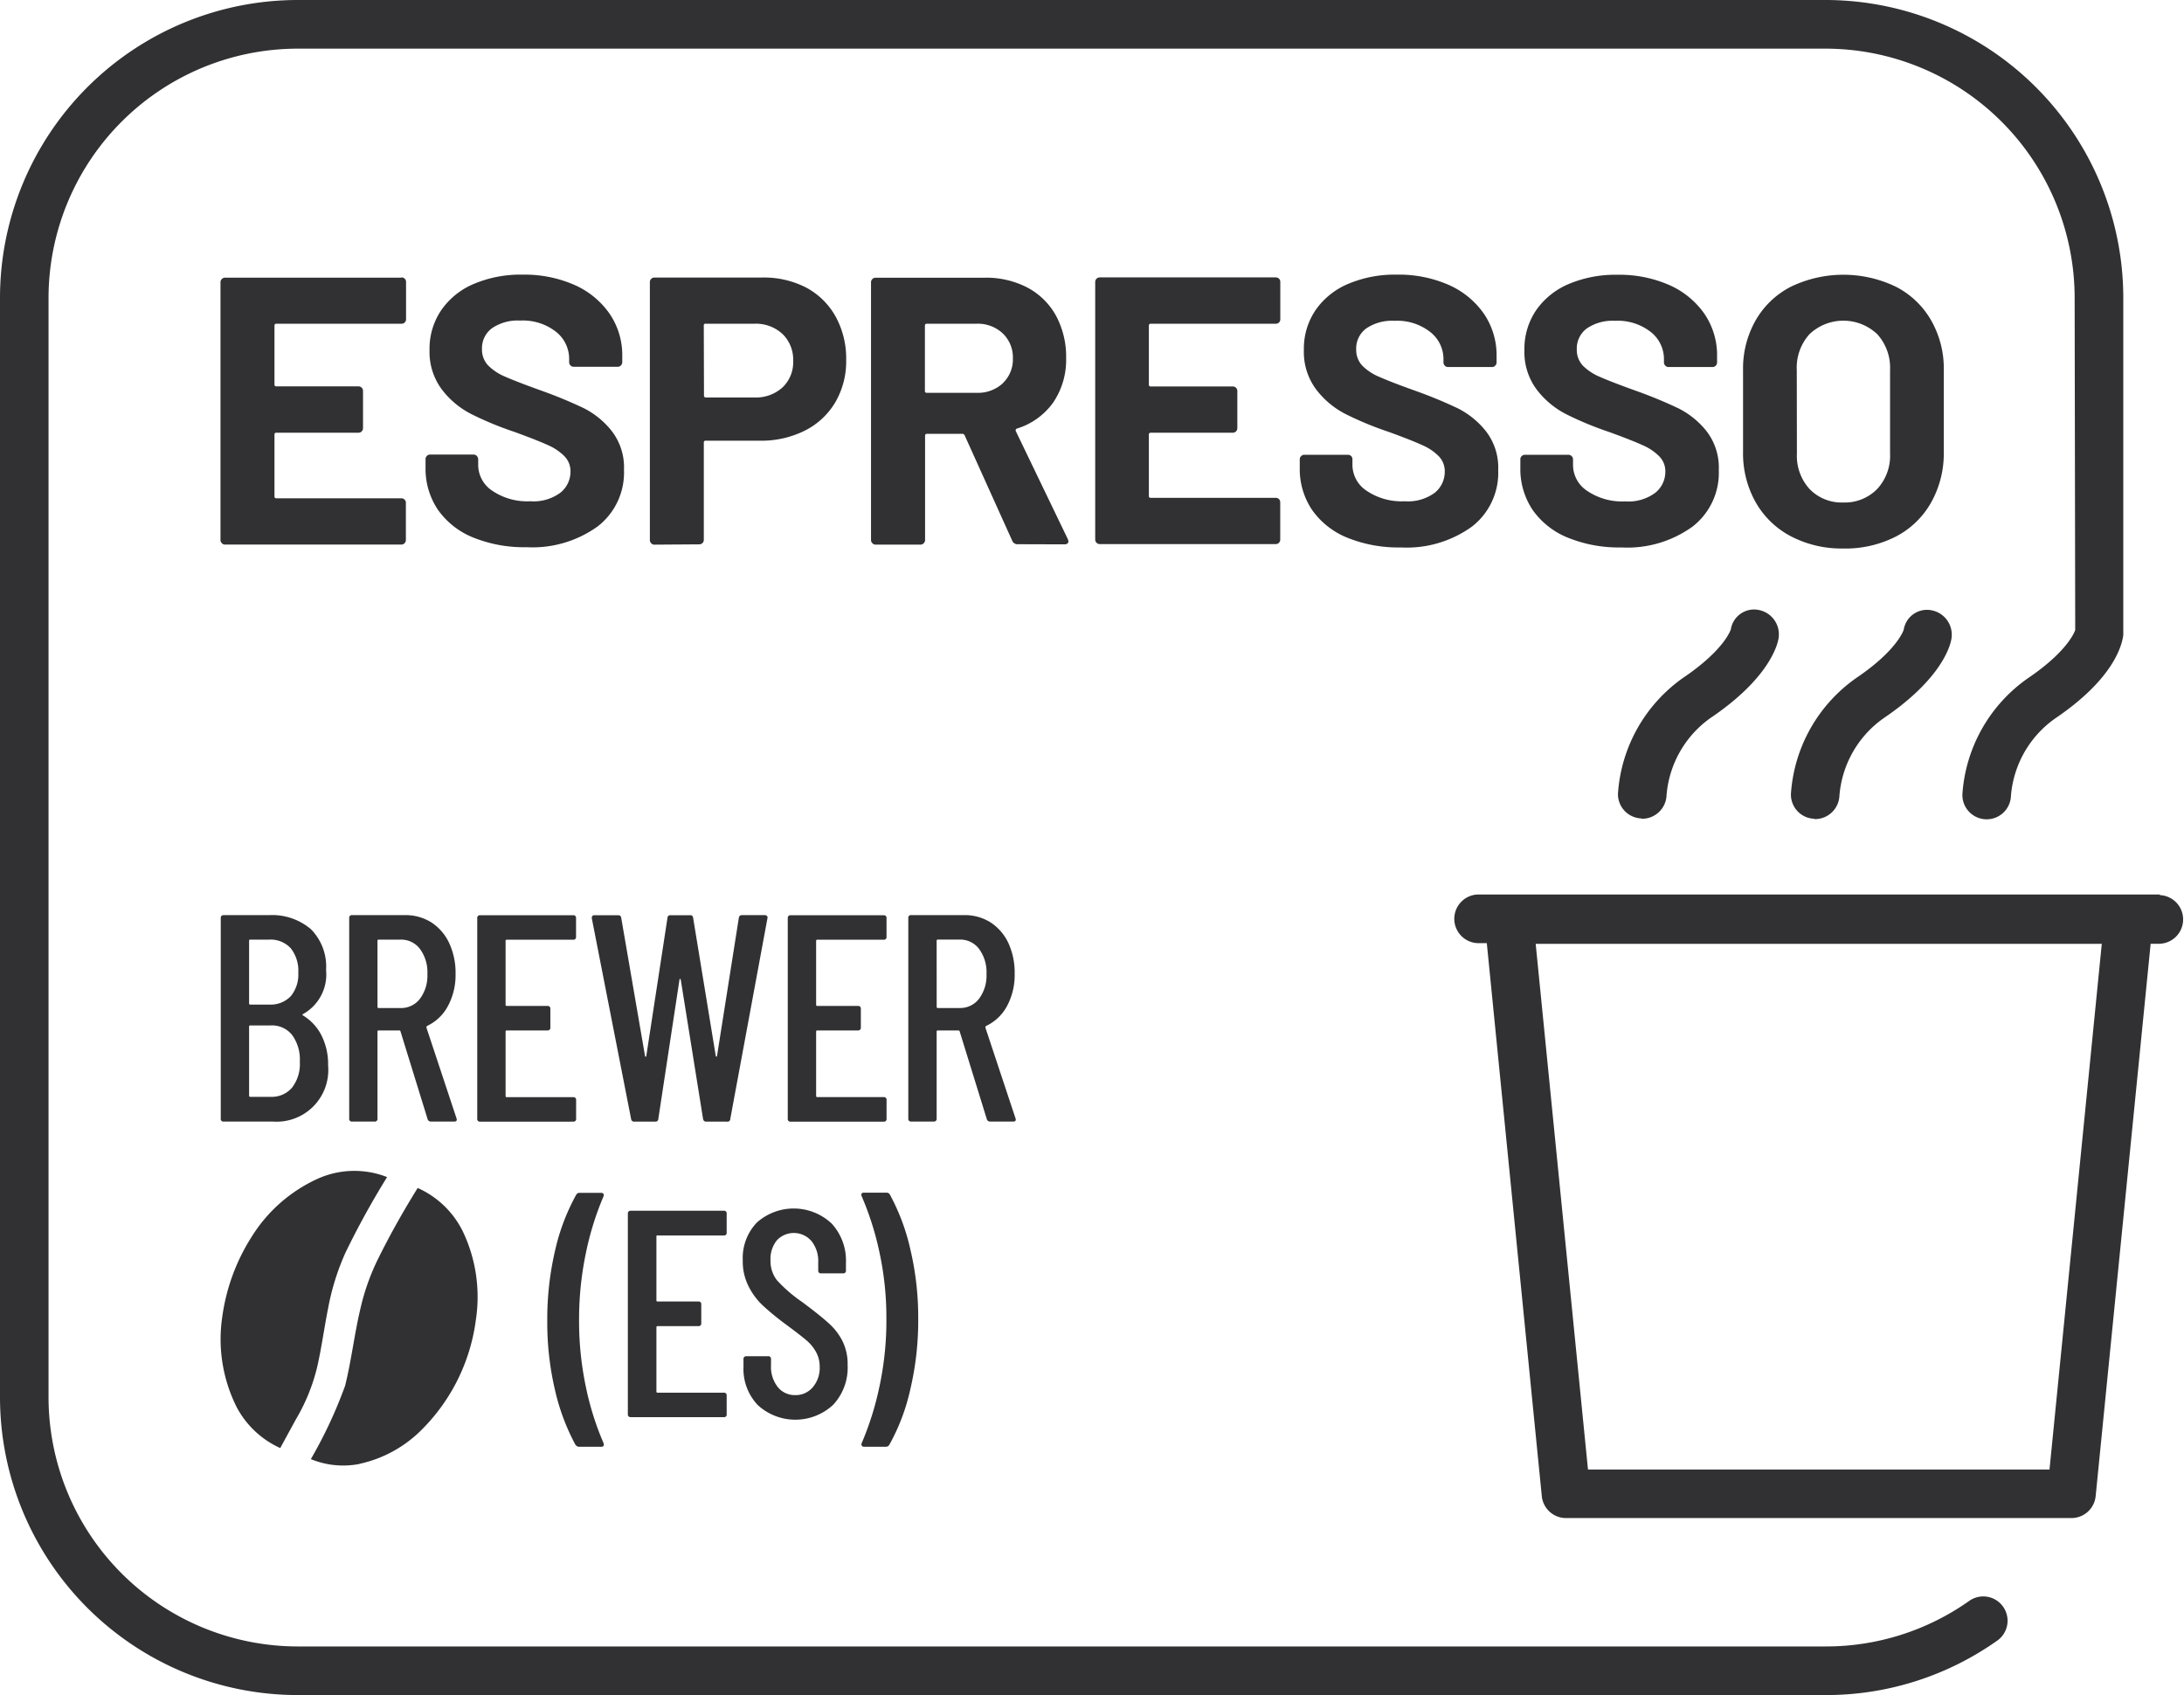 <svg xmlns="http://www.w3.org/2000/svg" width="64.969" height="50.418" viewBox="0 0 64.969 50.418">
  <g id="Raggruppa_581" data-name="Raggruppa 581" transform="translate(-572.745 -5479.474)">
    <path id="Tracciato_538" data-name="Tracciato 538" d="M54.831,16.315a3.3,3.3,0,0,0,1.569-.357,2.549,2.549,0,0,0,1.047-1.013,2.977,2.977,0,0,0,.376-1.508V11.012a2.878,2.878,0,0,0-.376-1.483,2.546,2.546,0,0,0-1.047-1,3.6,3.6,0,0,0-3.127,0,2.546,2.546,0,0,0-1.047,1,2.894,2.894,0,0,0-.374,1.483v2.425a2.955,2.955,0,0,0,.374,1.5,2.581,2.581,0,0,0,1.047,1.013,3.241,3.241,0,0,0,1.558.364M53.45,11a1.482,1.482,0,0,1,.377-1.059,1.465,1.465,0,0,1,2.018,0A1.483,1.483,0,0,1,56.225,11v2.493a1.452,1.452,0,0,1-.384,1.053,1.347,1.347,0,0,1-1.01.4,1.327,1.327,0,0,1-1-.4,1.463,1.463,0,0,1-.377-1.053ZM11.94,8.259H6.7a.131.131,0,0,0-.1.039.132.132,0,0,0-.041.1v7.659a.13.13,0,0,0,.041.1.126.126,0,0,0,.1.041H11.94a.136.136,0,0,0,.134-.138v-1.1a.131.131,0,0,0-.039-.1.134.134,0,0,0-.1-.039H8.221a.05.05,0,0,1-.056-.056V12.928c0-.039.019-.058.056-.058H10.66a.127.127,0,0,0,.1-.039.138.138,0,0,0,.039-.1v-1.1a.138.138,0,0,0-.039-.1.134.134,0,0,0-.1-.039H8.221a.05.05,0,0,1-.056-.056V9.687c0-.039.019-.058.056-.058H11.94a.127.127,0,0,0,.1-.039.125.125,0,0,0,.039-.1v-1.1a.131.131,0,0,0-.039-.1.134.134,0,0,0-.1-.039m2.243,5.309a.127.127,0,0,0-.1-.039H12.8a.122.122,0,0,0-.1.039.13.13,0,0,0-.041.1v.248a2.183,2.183,0,0,0,.367,1.253,2.36,2.36,0,0,0,1.049.826,4.042,4.042,0,0,0,1.588.289,3.319,3.319,0,0,0,2.117-.619,2.022,2.022,0,0,0,.782-1.682,1.764,1.764,0,0,0-.369-1.161,2.5,2.5,0,0,0-.826-.673,13.367,13.367,0,0,0-1.263-.522c-.481-.173-.84-.311-1.071-.413a1.544,1.544,0,0,1-.52-.345.681.681,0,0,1-.175-.476.737.737,0,0,1,.3-.624,1.355,1.355,0,0,1,.833-.226,1.6,1.6,0,0,1,1.071.335,1.027,1.027,0,0,1,.389.809v.09a.138.138,0,0,0,.039.1.135.135,0,0,0,.1.041h1.3a.129.129,0,0,0,.1-.041.132.132,0,0,0,.041-.1V10.6a2.182,2.182,0,0,0-.381-1.274,2.5,2.5,0,0,0-1.054-.857,3.689,3.689,0,0,0-1.532-.3,3.545,3.545,0,0,0-1.44.272,2.214,2.214,0,0,0-.974.78,2.034,2.034,0,0,0-.352,1.19,1.863,1.863,0,0,0,.357,1.161,2.57,2.57,0,0,0,.883.743,9.843,9.843,0,0,0,1.287.532q.678.247.991.391a1.567,1.567,0,0,1,.491.328.635.635,0,0,1,.184.459.8.8,0,0,1-.3.629,1.337,1.337,0,0,1-.894.255,1.851,1.851,0,0,1-1.134-.313.922.922,0,0,1-.418-.765v-.168a.136.136,0,0,0-.041-.1M34.232,9.629h3.717a.131.131,0,0,0,.1-.039.129.129,0,0,0,.037-.1v-1.1a.136.136,0,0,0-.037-.1.138.138,0,0,0-.1-.039H32.716a.134.134,0,0,0-.136.136v7.659a.136.136,0,0,0,.136.138h5.234a.134.134,0,0,0,.134-.138v-1.1a.136.136,0,0,0-.037-.1.138.138,0,0,0-.1-.039H34.232a.05.05,0,0,1-.056-.056V12.928c0-.039.019-.058.056-.058h2.437a.131.131,0,0,0,.1-.039.138.138,0,0,0,.039-.1v-1.1a.134.134,0,0,0-.136-.136H34.232a.05.05,0,0,1-.056-.056V9.687c0-.039.019-.058.056-.058m12.52,3.938a.126.126,0,0,0-.1-.039H45.366a.126.126,0,0,0-.1.039.128.128,0,0,0-.039.1v.248a2.182,2.182,0,0,0,.366,1.253,2.356,2.356,0,0,0,1.051.826,4.031,4.031,0,0,0,1.585.289,3.315,3.315,0,0,0,2.119-.619,2.022,2.022,0,0,0,.782-1.682,1.773,1.773,0,0,0-.367-1.161,2.519,2.519,0,0,0-.828-.673,13.562,13.562,0,0,0-1.263-.522q-.724-.26-1.071-.413a1.571,1.571,0,0,1-.522-.345.687.687,0,0,1-.173-.476.741.741,0,0,1,.3-.624,1.355,1.355,0,0,1,.833-.226,1.594,1.594,0,0,1,1.071.335,1.027,1.027,0,0,1,.389.809v.09a.132.132,0,0,0,.041.1.126.126,0,0,0,.1.041h1.3a.132.132,0,0,0,.1-.041.138.138,0,0,0,.039-.1V10.6A2.182,2.182,0,0,0,50.7,9.33a2.511,2.511,0,0,0-1.054-.857,3.691,3.691,0,0,0-1.534-.3,3.562,3.562,0,0,0-1.44.272,2.243,2.243,0,0,0-.974.78,2.045,2.045,0,0,0-.35,1.19,1.863,1.863,0,0,0,.357,1.161,2.576,2.576,0,0,0,.884.743,9.91,9.91,0,0,0,1.285.532q.678.247.991.391a1.567,1.567,0,0,1,.491.328.628.628,0,0,1,.184.459.8.8,0,0,1-.3.629,1.337,1.337,0,0,1-.894.255,1.846,1.846,0,0,1-1.132-.313.924.924,0,0,1-.42-.765v-.168a.13.13,0,0,0-.041-.1m-6.558,0a.128.128,0,0,0-.1-.039H38.806a.122.122,0,0,0-.1.039.13.13,0,0,0-.041.1v.248a2.17,2.17,0,0,0,.367,1.253,2.36,2.36,0,0,0,1.049.826,4.039,4.039,0,0,0,1.586.289,3.321,3.321,0,0,0,2.119-.619,2.022,2.022,0,0,0,.782-1.682,1.764,1.764,0,0,0-.369-1.161,2.513,2.513,0,0,0-.826-.673,13.562,13.562,0,0,0-1.263-.522q-.727-.26-1.071-.413a1.554,1.554,0,0,1-.522-.345.687.687,0,0,1-.173-.476.74.74,0,0,1,.3-.624,1.361,1.361,0,0,1,.835-.226,1.593,1.593,0,0,1,1.07.335,1.023,1.023,0,0,1,.391.809v.09a.138.138,0,0,0,.039.1.132.132,0,0,0,.1.041h1.3a.129.129,0,0,0,.1-.041.132.132,0,0,0,.041-.1V10.6a2.195,2.195,0,0,0-.381-1.274,2.511,2.511,0,0,0-1.054-.857,3.7,3.7,0,0,0-1.534-.3,3.556,3.556,0,0,0-1.44.272,2.233,2.233,0,0,0-.974.78,2.045,2.045,0,0,0-.35,1.19,1.863,1.863,0,0,0,.357,1.161,2.57,2.57,0,0,0,.883.743,9.843,9.843,0,0,0,1.287.532q.678.247.991.391a1.567,1.567,0,0,1,.491.328.634.634,0,0,1,.182.459.8.8,0,0,1-.294.629,1.342,1.342,0,0,1-.9.255,1.849,1.849,0,0,1-1.132-.313.924.924,0,0,1-.42-.765v-.168a.135.135,0,0,0-.039-.1M20.8,16.191a.136.136,0,0,0,.1-.041.133.133,0,0,0,.037-.1V13.164A.051.051,0,0,1,21,13.108H22.6a2.89,2.89,0,0,0,1.343-.3,2.194,2.194,0,0,0,.906-.843,2.427,2.427,0,0,0,.323-1.258,2.588,2.588,0,0,0-.311-1.285,2.165,2.165,0,0,0-.877-.867,2.734,2.734,0,0,0-1.316-.3h-3.2a.134.134,0,0,0-.136.134v7.67a.135.135,0,0,0,.039.1.132.132,0,0,0,.1.041Zm.136-6.5A.051.051,0,0,1,21,9.629h1.439a1.163,1.163,0,0,1,.84.306,1.063,1.063,0,0,1,.316.8,1.028,1.028,0,0,1-.316.787,1.175,1.175,0,0,1-.84.3H21a.051.051,0,0,1-.058-.056Zm10.723,6.5c.083,0,.124-.031.124-.092a.248.248,0,0,0-.02-.068l-1.544-3.205a.056.056,0,0,1,.036-.08,2.069,2.069,0,0,0,1.076-.775,2.259,2.259,0,0,0,.384-1.321,2.578,2.578,0,0,0-.3-1.258,2.091,2.091,0,0,0-.85-.838,2.662,2.662,0,0,0-1.274-.294H26.052a.131.131,0,0,0-.1.039.132.132,0,0,0-.041.1v7.659a.13.13,0,0,0,.041.1.126.126,0,0,0,.1.041h1.326a.126.126,0,0,0,.1-.041.124.124,0,0,0,.041-.1V12.962c0-.039.019-.058.056-.058h1.054a.072.072,0,0,1,.068.046l1.416,3.137a.161.161,0,0,0,.158.1ZM29.832,11.4a1.091,1.091,0,0,1-.777.284H27.57a.051.051,0,0,1-.056-.058V9.687c0-.039.019-.058.056-.058h1.484a1.08,1.08,0,0,1,.777.289.99.99,0,0,1,.3.743.972.972,0,0,1-.3.736M58.561,47.63a7.375,7.375,0,0,1-4.256,1.342H8.856a7.42,7.42,0,0,1-7.412-7.41V8.856A7.42,7.42,0,0,1,8.856,1.447h45.45a7.418,7.418,0,0,1,7.41,7.409l.017,9.881c0,.007-.184.61-1.411,1.439a4.581,4.581,0,0,0-1.945,3.447.722.722,0,0,0,1.444.048,3.122,3.122,0,0,1,1.313-2.3c1.741-1.177,1.988-2.171,2.029-2.479V8.856A8.865,8.865,0,0,0,54.305,0H8.856A8.864,8.864,0,0,0,0,8.856V41.561a8.865,8.865,0,0,0,8.856,8.857h45.45a8.807,8.807,0,0,0,5.086-1.605.723.723,0,1,0-.83-1.183M7.009,41.792a2.741,2.741,0,0,0,1.328,1.279c.155-.286.313-.576.469-.86a5.629,5.629,0,0,0,.636-1.58c.128-.573.206-1.153.32-1.726a7.261,7.261,0,0,1,.515-1.646,24.862,24.862,0,0,1,1.238-2.248,2.659,2.659,0,0,0-2.034.036,4.507,4.507,0,0,0-2,1.748,5.919,5.919,0,0,0-.872,2.394,4.5,4.5,0,0,0,.4,2.6m3.678,1.753a3.725,3.725,0,0,0,1.848-1.007,5.637,5.637,0,0,0,1.619-3.265,4.523,4.523,0,0,0-.391-2.653,2.739,2.739,0,0,0-1.338-1.282c-.422.68-.816,1.377-1.172,2.095a6.682,6.682,0,0,0-.517,1.433c-.189.777-.277,1.575-.469,2.352A13.529,13.529,0,0,1,9.247,43.4a2.529,2.529,0,0,0,1.44.145M6.567,33.272a.078.078,0,0,0,.09.088H8.121A1.538,1.538,0,0,0,9.76,31.685a1.887,1.887,0,0,0-.2-.894,1.453,1.453,0,0,0-.548-.588c-.022-.012-.02-.027.009-.044A1.348,1.348,0,0,0,9.7,28.851a1.578,1.578,0,0,0-.452-1.214A1.78,1.78,0,0,0,8,27.22H6.657c-.061,0-.09.029-.09.087Zm.843-5.29a.031.031,0,0,1,.036-.034h.561a.814.814,0,0,1,.643.258,1.08,1.08,0,0,1,.224.724,1.016,1.016,0,0,1-.224.7.826.826,0,0,1-.643.25H7.446a.032.032,0,0,1-.036-.036Zm0,2.554a.032.032,0,0,1,.036-.036H8.06a.766.766,0,0,1,.631.286,1.24,1.24,0,0,1,.228.794,1.148,1.148,0,0,1-.231.77.792.792,0,0,1-.636.274H7.446a.032.032,0,0,1-.036-.036Zm18.963,2.736v-.553a.077.077,0,0,0-.088-.087H24.31c-.02,0-.032-.012-.032-.036V30.685c0-.024.012-.036.032-.036h1.211a.078.078,0,0,0,.087-.088v-.553a.077.077,0,0,0-.087-.087H24.31c-.02,0-.032-.012-.032-.036v-1.9a.03.03,0,0,1,.032-.034h1.974a.078.078,0,0,0,.088-.088v-.553a.077.077,0,0,0-.088-.087H23.522a.078.078,0,0,0-.088.087v5.965a.078.078,0,0,0,.088.088h2.763a.078.078,0,0,0,.088-.088m1.49,0V30.685a.032.032,0,0,1,.036-.036h.612a.034.034,0,0,1,.036.026l.809,2.615a.1.1,0,0,0,.1.07h.684c.051,0,.078-.02.078-.061l-.009-.036-.894-2.693a.057.057,0,0,1,.017-.053,1.369,1.369,0,0,0,.624-.592,1.944,1.944,0,0,0,.228-.961A2.1,2.1,0,0,0,30,28.056a1.48,1.48,0,0,0-.531-.619,1.439,1.439,0,0,0-.789-.218H27.108a.077.077,0,0,0-.088.087v5.965a.078.078,0,0,0,.088.088h.667a.078.078,0,0,0,.088-.088m0-5.29a.031.031,0,0,1,.036-.034h.648a.7.7,0,0,1,.578.277,1.172,1.172,0,0,1,.221.75,1.143,1.143,0,0,1-.221.731.7.7,0,0,1-.578.277H27.9a.032.032,0,0,1-.036-.036ZM10.476,27.22a.077.077,0,0,0-.088.087v5.965a.078.078,0,0,0,.088.088h.665a.078.078,0,0,0,.088-.088V30.685a.032.032,0,0,1,.036-.036h.614a.032.032,0,0,1,.034.026l.808,2.615a.1.1,0,0,0,.105.07h.685c.051,0,.078-.02.078-.061l-.009-.036-.893-2.693c-.009-.017,0-.034.015-.053a1.358,1.358,0,0,0,.622-.592,1.944,1.944,0,0,0,.228-.961,2.1,2.1,0,0,0-.187-.908,1.48,1.48,0,0,0-.531-.619,1.449,1.449,0,0,0-.791-.218Zm2.238,1.755a1.143,1.143,0,0,1-.221.731.7.7,0,0,1-.58.277h-.648a.032.032,0,0,1-.036-.036V27.982a.032.032,0,0,1,.036-.034h.648a.7.7,0,0,1,.58.277,1.172,1.172,0,0,1,.221.75m9.01,4.307,1.105-5.965a.073.073,0,0,0-.012-.071.085.085,0,0,0-.066-.026h-.684a.085.085,0,0,0-.088.078l-.65,4.115a.021.021,0,0,1-.019.017s-.009-.005-.017-.017L20.619,27.3a.079.079,0,0,0-.088-.078h-.587a.079.079,0,0,0-.088.078l-.631,4.115c-.005.012-.012.017-.019.017s-.01-.005-.017-.017L18.48,27.3c-.005-.053-.039-.078-.1-.078h-.694a.07.07,0,0,0-.08.078v.019l1.168,5.965a.09.09,0,0,0,.1.078h.619a.08.08,0,0,0,.09-.078l.631-4.149c0-.014.005-.019.014-.019s.015.005.022.019l.665,4.149c.014.053.041.078.09.078h.621a.084.084,0,0,0,.1-.078m-4.676.078a.078.078,0,0,0,.088-.088v-.553a.077.077,0,0,0-.088-.087H15.074a.031.031,0,0,1-.034-.036V30.685a.031.031,0,0,1,.034-.036h1.211a.078.078,0,0,0,.087-.088v-.553a.077.077,0,0,0-.087-.087H15.074a.031.031,0,0,1-.034-.036v-1.9a.031.031,0,0,1,.034-.034h1.974a.078.078,0,0,0,.088-.088v-.553a.077.077,0,0,0-.088-.087H14.285a.077.077,0,0,0-.088.087v5.965a.078.078,0,0,0,.088.088Zm5.805,6.978h-.648a.079.079,0,0,0-.09.088v.228a1.557,1.557,0,0,0,.427,1.138,1.651,1.651,0,0,0,2.241-.01,1.62,1.62,0,0,0,.43-1.18,1.533,1.533,0,0,0-.146-.7,1.767,1.767,0,0,0-.41-.539q-.268-.245-.8-.641a4.275,4.275,0,0,1-.746-.644.926.926,0,0,1-.192-.592.879.879,0,0,1,.192-.6.693.693,0,0,1,1.027.027.948.948,0,0,1,.2.636v.236a.078.078,0,0,0,.087.088h.651a.078.078,0,0,0,.087-.088v-.219a1.633,1.633,0,0,0-.425-1.175,1.648,1.648,0,0,0-2.224-.031,1.522,1.522,0,0,0-.42,1.127,1.627,1.627,0,0,0,.177.78,2.014,2.014,0,0,0,.428.57,8.027,8.027,0,0,0,.7.571c.269.2.463.349.582.451a1.239,1.239,0,0,1,.289.347.9.9,0,0,1,.112.447.878.878,0,0,1-.209.61.661.661,0,0,1-.52.231.646.646,0,0,1-.519-.241.968.968,0,0,1-.2-.644v-.184a.079.079,0,0,0-.088-.088m-5.727,2.632a.119.119,0,0,0,.105.061h.66c.051,0,.078-.022.078-.07l-.009-.036a8.567,8.567,0,0,1-.522-1.653,9.467,9.467,0,0,1-.207-2,9.618,9.618,0,0,1,.207-2.022,8.814,8.814,0,0,1,.522-1.671.07.07,0,0,0-.07-.1h-.639a.112.112,0,0,0-.107.06,6.244,6.244,0,0,0-.624,1.644,9,9,0,0,0-.235,2.1,8.778,8.778,0,0,0,.231,2.066,6.423,6.423,0,0,0,.609,1.627m2.437-6.229h1.972a.077.077,0,0,0,.088-.087V36.1a.078.078,0,0,0-.088-.088h-2.76c-.063,0-.092.031-.092.088v5.965c0,.058.029.087.092.087h2.76a.077.077,0,0,0,.088-.087v-.553a.078.078,0,0,0-.088-.088H19.563a.031.031,0,0,1-.036-.034V39.48a.032.032,0,0,1,.036-.036h1.211a.077.077,0,0,0,.087-.087V38.8a.077.077,0,0,0-.087-.088H19.563a.031.031,0,0,1-.036-.034v-1.9a.032.032,0,0,1,.036-.036m6.07,6.184a.076.076,0,0,0,.005.077.075.075,0,0,0,.063.029h.651a.117.117,0,0,0,.105-.061,6.084,6.084,0,0,0,.622-1.644,8.911,8.911,0,0,0,.236-2.1,8.806,8.806,0,0,0-.233-2.061,6.276,6.276,0,0,0-.609-1.632.112.112,0,0,0-.105-.06H25.7c-.051,0-.078.022-.078.07l.01.034a8.766,8.766,0,0,1,.525,1.649,9.2,9.2,0,0,1,.211,2.01,9.342,9.342,0,0,1-.211,2.025,8.881,8.881,0,0,1-.525,1.666M53.97,24.363l.026,0a.727.727,0,0,0,.723-.7,3.122,3.122,0,0,1,1.313-2.3c1.741-1.177,1.988-2.171,2.018-2.358a.739.739,0,0,0-.588-.852.7.7,0,0,0-.83.573c0,.007-.184.61-1.411,1.439a4.581,4.581,0,0,0-1.945,3.447.719.719,0,0,0,.7.741m-5.15,0,.027,0a.727.727,0,0,0,.723-.7,3.124,3.124,0,0,1,1.311-2.3c1.743-1.177,1.988-2.171,2.02-2.358a.739.739,0,0,0-.588-.852.7.7,0,0,0-.83.573c0,.007-.185.61-1.411,1.439a4.586,4.586,0,0,0-1.947,3.447.721.721,0,0,0,.7.741m15.426,2.263H43.959a.724.724,0,0,0,0,1.447h.27L45.865,44.5a.723.723,0,0,0,.719.653H61.622a.723.723,0,0,0,.719-.653l1.636-16.429h.269a.724.724,0,0,0,0-1.447M60.968,43.709H47.239L45.683,28.073H62.523Z" transform="translate(572.745 5479.474)" fill="#313133"/>
  </g>
</svg>
